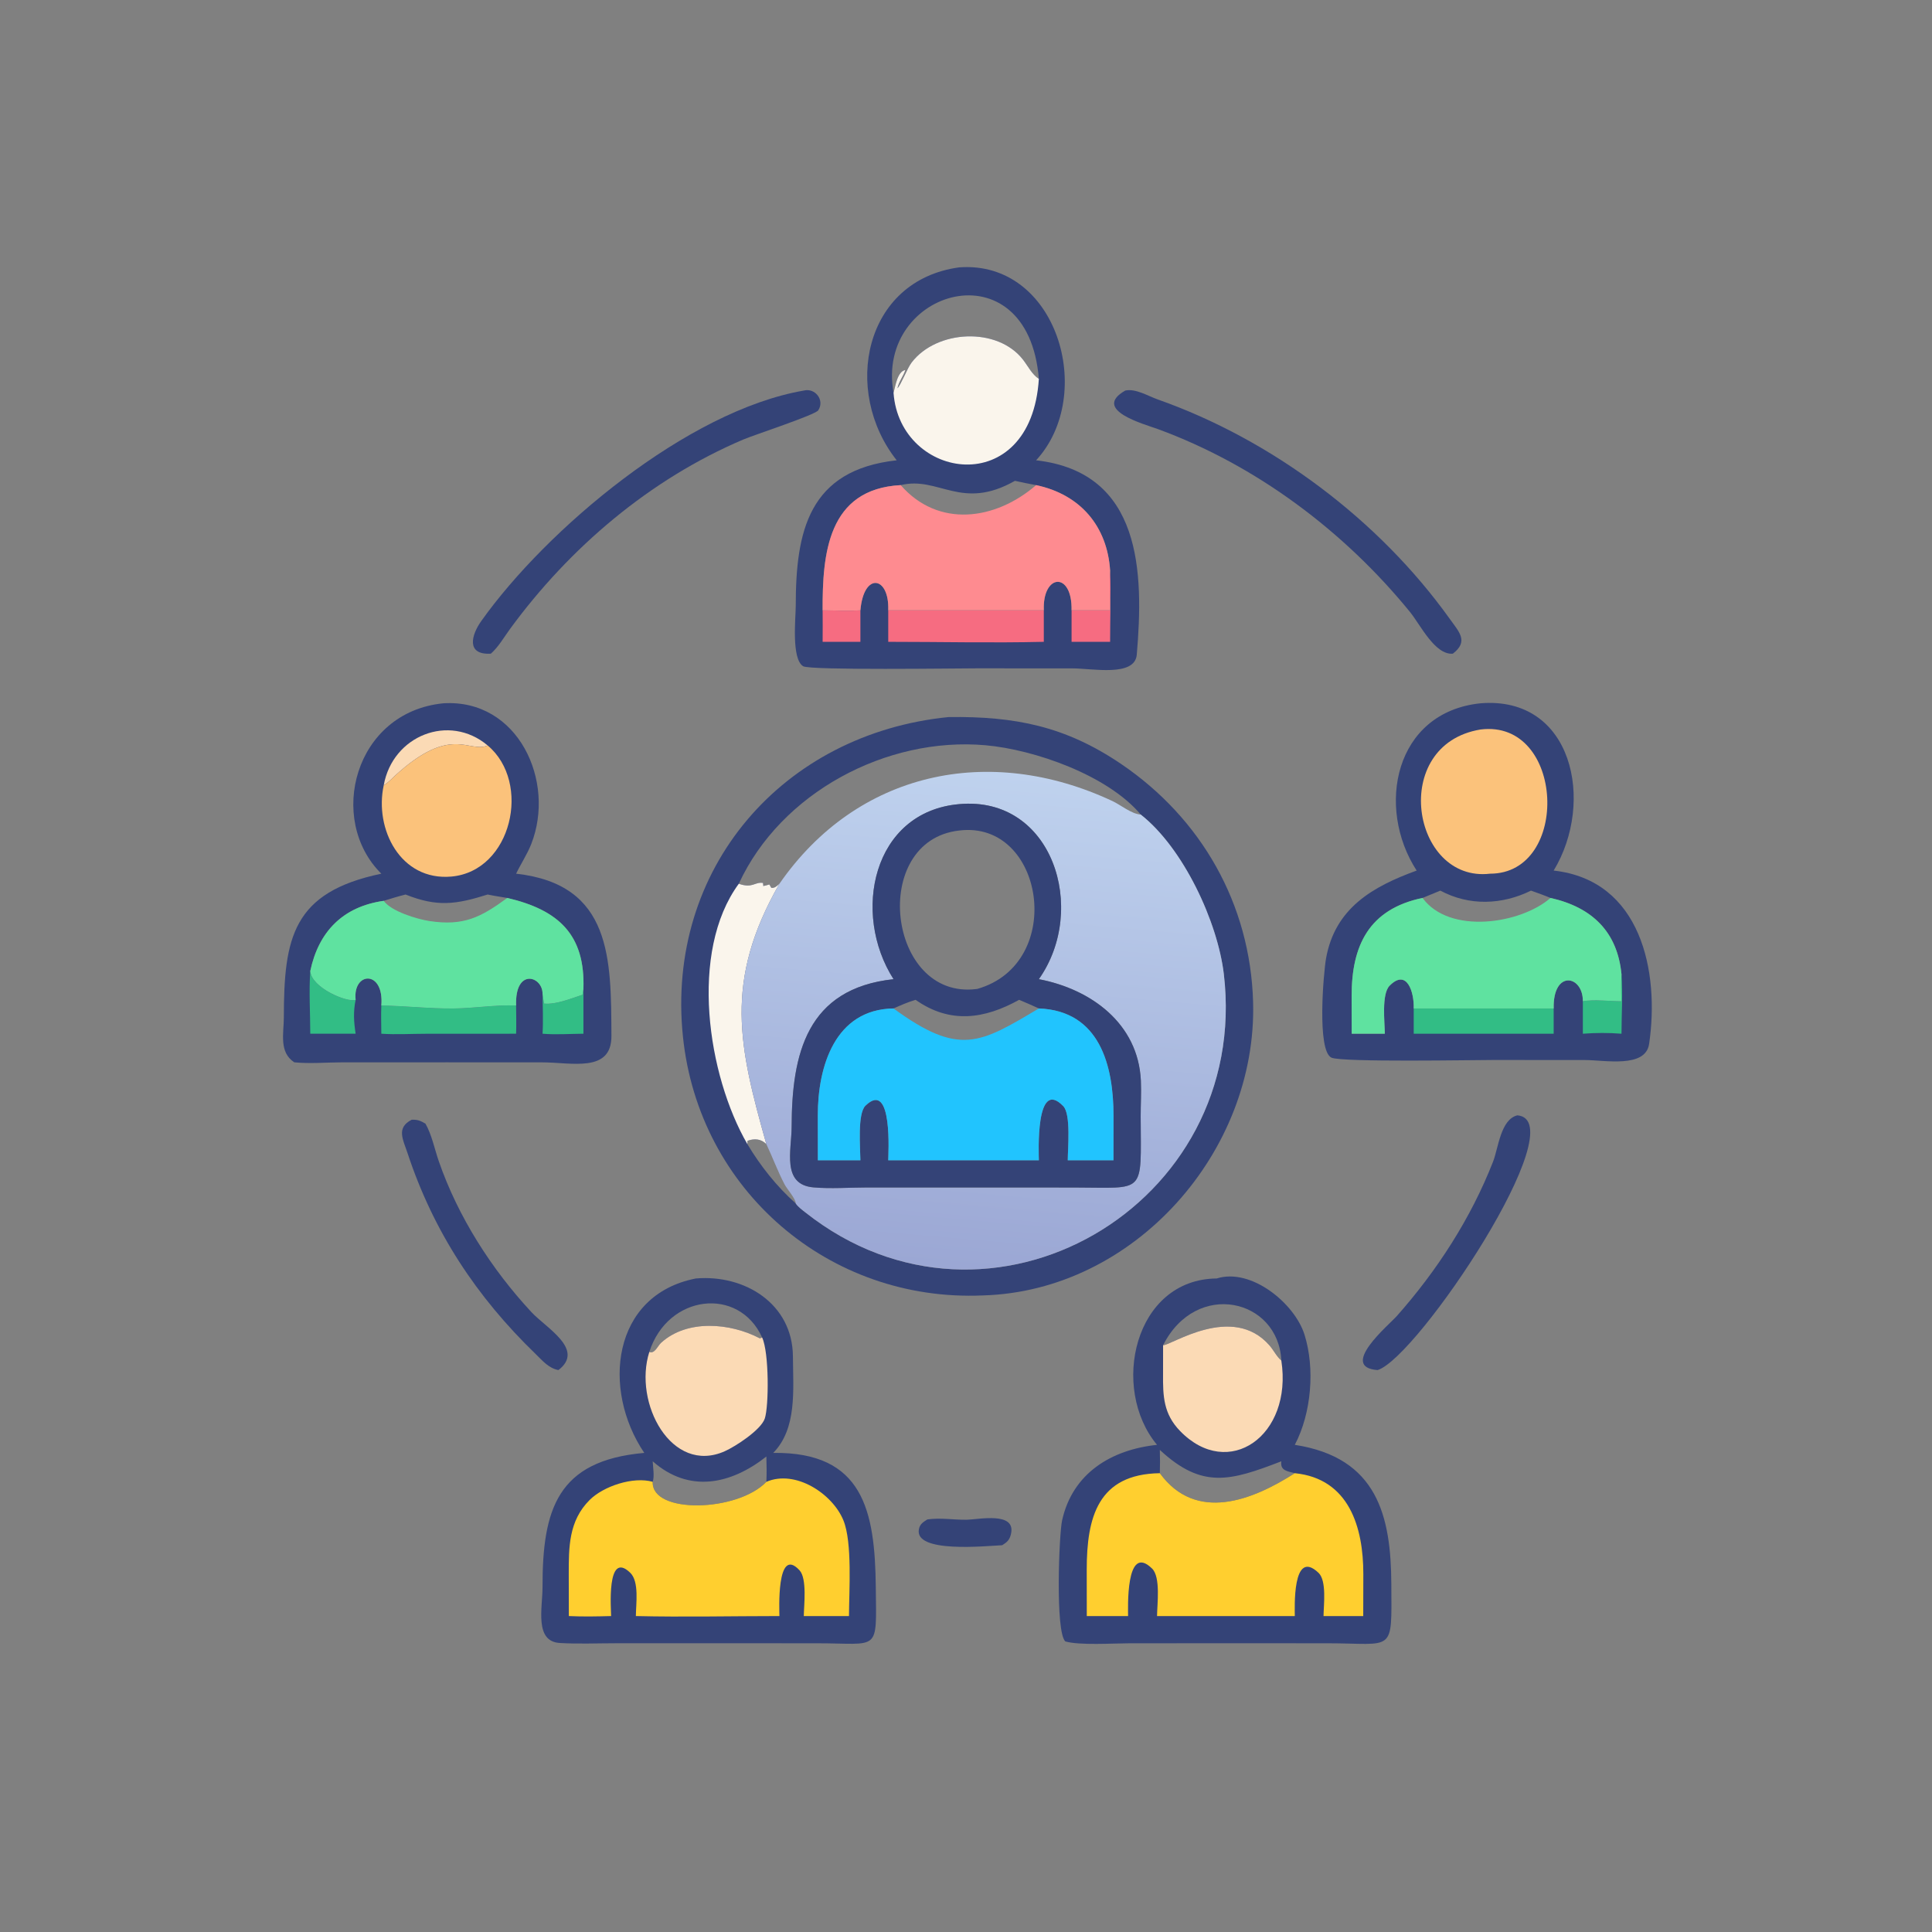 <?xml version="1.0" encoding="utf-8" ?>
<svg xmlns="http://www.w3.org/2000/svg" xmlns:xlink="http://www.w3.org/1999/xlink" width="512" height="512">
	<rect width="100%" height="100%" fill="#808080" stroke="none"/>
	<path fill="#344377" d="M245.764 402.662C249.386 402.167 252.631 402.8 256.231 402.743C259.333 402.694 269.398 400.477 267.899 406.613C267.529 408.125 266.874 408.7 265.588 409.5C261.174 409.707 242.16 411.682 243.53 405.21C243.819 403.842 244.656 403.373 245.764 402.662Z"/>
	<path fill="#344377" d="M109.092 296.747C110.641 296.671 111.395 296.991 112.744 297.772C114.418 300.678 115.182 304.555 116.287 307.746C121.392 322.49 130.282 336.383 140.852 347.744C144.776 351.962 155.094 357.644 147.987 363.084C145.38 362.59 143.769 360.582 141.93 358.806C126.257 343.667 114.86 326.354 108.02 305.641C106.809 301.974 104.936 298.878 109.092 296.747Z"/>
	<path fill="#344377" d="M402.133 295.575C417.625 296.965 375.661 359.841 365.075 363.084C354.671 362.308 368.138 351.06 370.172 348.763C380.857 336.699 389.794 322.883 395.675 307.852C397.085 304.248 397.681 296.616 402.133 295.575Z"/>
	<path fill="#344377" d="M213.014 103.504C216.01 102.724 218.624 106.04 216.844 108.742C216.04 109.962 199.89 115.237 196.946 116.49C172.234 127.006 150.96 145.094 135.174 166.666C133.547 168.889 132.154 171.383 130.078 173.234C123.419 173.598 124.938 168.243 127.531 164.597C144.836 140.26 182.098 108.832 213.014 103.504Z"/>
	<path fill="#344377" d="M298.204 103.504C300.954 102.899 304.255 104.957 306.783 105.847C337.035 116.502 365.393 137.751 384.133 163.916C386.72 167.529 389.265 169.968 385.018 173.234C380.269 173.631 376.397 165.54 373.663 162.183C356.22 140.767 332.901 123.274 306.87 113.72C303.292 112.407 289.216 108.639 298.204 103.504Z"/>
	<path fill="#344377" d="M392.367 186.379C416.802 184.383 422.748 212.531 411.739 230.71C434.957 233.289 439.834 257.515 437.035 276.641C436.081 283.156 425.31 280.921 419.947 280.92L395.875 280.906C390.647 280.905 355.698 281.55 352.869 280.296C348.939 278.554 350.749 257.742 351.413 254.006C353.781 240.696 363.691 234.973 375.427 230.71C364.573 213.974 369.526 188.732 392.367 186.379ZM405.731 236.025C398.073 239.797 389.385 240.141 381.707 236.025L376.991 237.964C362.774 240.926 358.186 250.58 358.196 263.957L358.22 273.946L366.995 273.946C366.967 270.982 366.073 263.442 368.249 261.234C372.867 256.548 374.797 263.002 374.649 267.25L411.739 267.25C411.512 256.887 419.54 258.439 419.471 265.33C422.594 264.791 426.488 265.352 429.716 265.33C429.611 262.94 429.564 260.606 429.716 258.215C428.634 246.938 421.94 240.443 410.899 237.964C409.199 237.252 407.469 236.639 405.731 236.025Z"/>
	<path fill="#32BD85" d="M429.716 258.215C430.096 263.378 429.714 268.757 429.716 273.946C426.253 273.672 422.941 273.693 419.471 273.946L419.471 265.33C422.594 264.791 426.488 265.352 429.716 265.33C429.611 262.94 429.564 260.606 429.716 258.215Z"/>
	<path fill="#32BD85" d="M411.739 267.25L411.739 273.946L374.649 273.946L374.649 267.25L411.739 267.25Z"/>
	<path fill="#FBC27B" d="M392.367 193.325C414.712 190.535 416.273 231.546 394.881 231.537C374.093 233.969 368.072 197.31 392.367 193.325Z"/>
	<path fill="#5FE2A0" d="M405.731 236.025C407.469 236.639 409.199 237.252 410.899 237.964C421.94 240.443 428.634 246.938 429.716 258.215C429.564 260.606 429.611 262.94 429.716 265.33C426.488 265.352 422.594 264.791 419.471 265.33C419.54 258.439 411.512 256.887 411.739 267.25L374.649 267.25C374.797 263.002 372.867 256.548 368.249 261.234C366.073 263.442 366.967 270.982 366.995 273.946L358.22 273.946L358.196 263.957C358.186 250.58 362.774 240.926 376.991 237.964L381.707 236.025C389.385 240.141 398.073 239.797 405.731 236.025ZM405.731 236.025C398.073 239.797 389.385 240.141 381.707 236.025L376.991 237.964C384.112 247.739 402.992 244.875 410.899 237.964C409.199 237.252 407.469 236.639 405.731 236.025Z"/>
	<path fill="#344377" d="M117.5 186.379C137.341 185.166 147.343 207.099 140.767 223.725C139.696 226.434 138.041 228.907 136.776 231.537C162.223 234.367 161.928 254.231 162.036 274.532C162.088 284.4 151.457 281.538 143.711 281.538L118.687 281.525L90.717 281.53C86.529 281.536 82.139 281.941 77.985 281.525C73.877 278.829 75.214 273.852 75.219 269.63C75.246 248.466 77.553 236.456 101.057 231.537C86.576 217.213 93.905 188.702 117.5 186.379ZM129.236 237.056C120.851 239.7 115.867 240.412 107.481 237.056C105.53 237.545 103.616 238.133 101.695 238.73C90.832 240.269 84.426 246.924 82.226 257.334C82.576 261.779 91.994 265.73 94.243 264.963C93.426 257.471 101.845 256.931 101.057 266.469C107.475 266.549 113.809 267.32 120.274 267.249C125.771 267.188 131.291 266.236 136.776 266.469C136.42 256.397 143.831 258.687 143.78 263.37L144.181 265.939C147.313 266.275 151.373 264.58 154.354 263.614L154.614 262.069C155.101 247.742 148.113 241.173 134.429 237.964C132.706 237.664 130.944 237.426 129.236 237.056Z"/>
	<path fill="#32BD85" d="M143.78 263.37L144.181 265.939C147.313 266.275 151.373 264.58 154.354 263.614L154.614 262.069L154.614 273.946C151.062 273.972 147.314 274.244 143.78 273.946C143.995 270.367 143.818 266.94 143.78 263.37Z"/>
	<path fill="#FBDAB5" d="M101.695 208.086C104.046 194.95 119.009 188.955 129.236 197.552C124.252 199.74 119.713 191.807 104.715 205.536C103.793 206.38 102.805 207.52 101.695 208.086Z"/>
	<path fill="#32BD85" d="M82.226 273.946C82.216 268.46 81.855 262.797 82.226 257.334C82.576 261.779 91.994 265.73 94.243 264.963C93.596 268.198 93.762 270.698 94.243 273.946L82.226 273.946Z"/>
	<path fill="#32BD85" d="M136.776 266.469C136.787 268.956 136.86 271.461 136.776 273.946L112.895 273.959C108.987 273.962 104.949 274.207 101.057 273.946C101.036 271.459 100.953 268.954 101.057 266.469C107.475 266.549 113.809 267.32 120.274 267.249C125.771 267.188 131.291 266.236 136.776 266.469Z"/>
	<path fill="#FBC27B" d="M101.695 208.086C102.805 207.52 103.793 206.38 104.715 205.536C119.713 191.807 124.252 199.74 129.236 197.552C140.945 207.355 135.663 230.866 119.62 232.299C106.161 233.502 99.169 219.726 101.695 208.086Z"/>
	<path fill="#5FE2A0" d="M129.236 237.056C130.944 237.426 132.706 237.664 134.429 237.964C148.113 241.173 155.101 247.742 154.614 262.069L154.354 263.614C151.373 264.58 147.313 266.275 144.181 265.939L143.78 263.37C143.831 258.687 136.42 256.397 136.776 266.469C131.291 266.236 125.771 267.188 120.274 267.249C113.809 267.32 107.475 266.549 101.057 266.469C101.845 256.931 93.426 257.471 94.243 264.963C91.994 265.73 82.576 261.779 82.226 257.334C84.426 246.924 90.832 240.269 101.695 238.73C103.616 238.133 105.53 237.545 107.481 237.056C115.867 240.412 120.851 239.7 129.236 237.056ZM129.236 237.056C120.851 239.7 115.867 240.412 107.481 237.056C105.53 237.545 103.616 238.133 101.695 238.73C103.637 241.512 110.576 243.601 113.828 244.088C122.831 245.437 127.342 243.162 134.429 237.964C132.706 237.664 130.944 237.426 129.236 237.056Z"/>
	<path fill="#344377" d="M184.402 338.809C197.331 337.701 210.033 345.476 210.132 359.462C210.195 368.464 211.233 378.549 204.921 385.034C228.759 384.745 231.881 400.327 232.093 420.616C232.276 438.114 233.196 435.48 216.485 435.484L190.892 435.473L163.01 435.479C158.16 435.479 153.176 435.7 148.337 435.407C141.577 434.999 143.78 426.117 143.774 420.626C143.749 400.042 147.652 387.058 170.741 385.034C159.407 368.246 162.122 343.186 184.402 338.809ZM203.096 385.999C193.593 393.462 182.577 395.72 172.976 387.26C173.044 388.844 173.474 391.222 172.976 392.698C172.61 401.327 195.486 400.696 203.096 392.698C203.197 390.453 203.174 388.244 203.096 385.999ZM172.076 358.278C173.496 358.857 174.289 356.675 175.193 355.852C182.101 349.569 193.509 350.548 201.367 354.677L201.976 354.454C195.822 340.842 176.976 342.966 172.076 358.278Z"/>
	<path fill="#FBDAB5" d="M172.076 358.278C173.496 358.857 174.289 356.675 175.193 355.852C182.101 349.569 193.509 350.548 201.367 354.677L201.976 354.454C203.838 358.413 203.775 372.719 202.669 375.947C201.64 378.952 194.946 383.316 192.06 384.599C177.953 390.869 167.777 371.802 172.076 358.278Z"/>
	<path fill="#FFCF2F" d="M203.096 392.698C210.798 389.392 220.608 395.83 223.507 402.894C225.908 408.746 225.008 421.68 224.989 428.272L213.014 428.272C213.049 425.391 213.918 418.357 211.885 416.147C205.657 409.378 206.561 427.359 206.555 428.272C193.897 428.277 181.159 428.566 168.51 428.272C168.526 425.073 169.461 419.143 167.002 416.78C160.614 410.642 161.97 426.827 161.95 428.272C158.207 428.374 154.493 428.449 150.75 428.272L150.725 417.326C150.718 410.001 150.69 403.071 156.265 397.506C159.905 393.871 167.779 391.218 172.976 392.698C172.61 401.327 195.486 400.696 203.096 392.698Z"/>
	<path fill="#344377" d="M322.434 338.809C331.588 335.917 343.111 345.428 345.705 353.689C348.506 362.607 347.575 374.462 343.136 382.899C365.09 386.291 368.622 401.822 368.716 419.814C368.813 438.409 369.596 435.48 351.704 435.483L325.476 435.473L299.298 435.486C294.961 435.494 286.096 436.081 282.317 434.993C279.617 432.383 280.667 406.528 281.468 402.915C284.231 390.454 294.447 384.182 306.628 382.899C294.152 367.93 300.574 339.007 322.434 338.809ZM307.37 384.245C307.433 386.306 307.429 388.351 307.37 390.412C316.954 403.559 331.894 397.613 343.136 390.412C341.093 389.87 339.218 389.72 339.566 387.26C326.048 392.473 318.597 394.675 307.37 384.245ZM308.23 356.492C310.202 356.667 326.602 345.246 336.447 356.574C337.483 357.766 338.375 359.581 339.566 360.549C338.795 344.194 317.05 339.069 308.23 356.492Z"/>
	<path fill="#FBDAB5" d="M308.23 356.492C310.202 356.667 326.602 345.246 336.447 356.574C337.483 357.766 338.375 359.581 339.566 360.549C342.635 380.562 325.529 392.425 312.733 379.231C308.341 374.701 308.167 370.038 308.222 364.049L308.23 356.492Z"/>
	<path fill="#FFCF2F" d="M343.136 390.412C357.564 391.851 361.31 404.824 361.296 417.148L361.271 428.272L350.747 428.272C350.784 425.377 351.627 418.925 349.432 416.826C342.362 410.068 343.149 426.564 343.136 428.272L306.628 428.272C306.658 425.096 307.623 417.951 305.308 415.68C298.174 408.683 298.977 426.752 298.954 428.272L288.01 428.272L287.995 415.978C287.995 402.097 290.96 390.648 307.37 390.412C316.954 403.559 331.894 397.613 343.136 390.412Z"/>
	<path fill="#344377" d="M254.186 70.855C280.096 68.914 290.611 104.584 274.58 121.983C302.676 125.179 303.11 151.776 301.258 173.488C300.749 179.463 289.48 177.129 284.243 177.129L259.008 177.114C253.549 177.118 214.678 177.674 212.852 176.563C209.668 174.625 210.881 163.673 210.882 160.565C210.885 140.803 214.275 124.562 237.634 121.983C223.111 103.627 228.941 74.298 254.186 70.855ZM268.973 127.425C254.789 135.484 248.787 126.103 238.696 128.562C219.315 129.589 217.949 146.871 218.004 161.73C221.297 161.756 224.735 161.974 228.015 161.73C228.899 151.473 235.738 152.679 235.392 161.73L276.62 161.73C276.232 151.989 284.199 151.367 283.978 161.73L294.19 161.73C294.207 158.242 293.969 154.705 294.19 151.225C293.454 139.466 286.296 131.034 274.58 128.562C272.7 128.243 270.838 127.824 268.973 127.425ZM236.797 104.103C237.283 102.383 237.803 98.409 239.939 98.046C239.356 99.788 238.238 101.035 237.83 102.894C238.714 102.087 240.415 97.611 241.579 96.082C248.205 87.375 264.378 86.537 271.16 95.381C272.48 97.102 273.454 99.181 275.308 100.409C272.424 64.829 231.871 76.671 236.797 104.103Z"/>
	<path fill="#F66C81" d="M218.004 161.73C221.297 161.756 224.735 161.974 228.015 161.73L228.015 170.091L218.004 170.091C218.04 167.304 218.019 164.517 218.004 161.73Z"/>
	<path fill="#F66C81" d="M294.19 151.225C294.441 157.487 294.186 163.82 294.19 170.091L283.978 170.091L283.978 161.73L294.19 161.73C294.207 158.242 293.969 154.705 294.19 151.225Z"/>
	<path fill="#F66C81" d="M235.392 161.73L276.62 161.73L276.62 170.091C262.909 170.415 249.113 170.091 235.392 170.091L235.392 161.73Z"/>
	<path fill="#FAF5EC" d="M236.797 104.103C237.283 102.383 237.803 98.409 239.939 98.046C239.356 99.788 238.238 101.035 237.83 102.894C238.714 102.087 240.415 97.611 241.579 96.082C248.205 87.375 264.378 86.537 271.16 95.381C272.48 97.102 273.454 99.181 275.308 100.409C273.252 132.795 238.454 127.313 236.797 104.103Z"/>
	<path fill="#FE8B90" d="M268.973 127.425C270.838 127.824 272.7 128.243 274.58 128.562C286.296 131.034 293.454 139.466 294.19 151.225C293.969 154.705 294.207 158.242 294.19 161.73L283.978 161.73C284.199 151.367 276.232 151.989 276.62 161.73L235.392 161.73C235.738 152.679 228.899 151.473 228.015 161.73C224.735 161.974 221.297 161.756 218.004 161.73C217.949 146.871 219.315 129.589 238.696 128.562C248.787 126.103 254.789 135.484 268.973 127.425ZM268.973 127.425C254.789 135.484 248.787 126.103 238.696 128.562C248.666 139.999 263.815 137.883 274.58 128.562C272.7 128.243 270.838 127.824 268.973 127.425Z"/>
	<path fill="#344377" d="M251.386 190.028C268.984 189.799 282.333 192.455 297.047 202.417C318.347 216.839 331.359 239.582 332.084 265.552C333.191 305.134 300.681 342.186 260.438 343.303C219.726 345.068 185.207 315.445 180.989 274.746C176.363 230.118 207.5 194.412 251.386 190.028ZM206.555 234.204C191.708 260.155 195.855 277.432 203.096 303.213C204.762 306.732 206.125 310.461 207.933 313.898C208.597 315.16 210.849 317.62 210.883 318.927C211.477 319.83 212.59 320.635 213.431 321.3C262.254 359.954 331.563 319.42 324.328 258.144C322.698 244.339 313.629 224.764 302.318 215.873C299.819 215.7 297.065 213.347 294.804 212.288C262.031 196.934 227.113 204.521 206.555 234.204ZM195.788 234.204C199.497 235.498 199.927 233.673 202.199 233.98L202.287 234.806C202.837 234.698 203.355 234.554 203.891 234.393L204.4 235.281C205.317 235.423 205.925 234.764 206.555 234.204C227.113 204.521 262.031 196.934 294.804 212.288C297.065 213.347 299.819 215.7 302.318 215.873C293.504 205.403 274.094 198.635 261.136 197.495C234.977 195.193 206.949 210.021 195.788 234.204ZM198.067 303.213C201.536 309.008 205.826 314.419 210.883 318.927C210.849 317.62 208.597 315.16 207.933 313.898C206.125 310.461 204.762 306.732 203.096 303.213C201.671 301.782 199.923 301.659 198.098 302.325L198.067 303.213Z"/>
	<path fill="#FAF5EC" d="M195.788 234.204C199.497 235.498 199.927 233.673 202.199 233.98L202.287 234.806C202.837 234.698 203.355 234.554 203.891 234.393L204.4 235.281C205.317 235.423 205.925 234.764 206.555 234.204C191.708 260.155 195.855 277.432 203.096 303.213C201.671 301.782 199.923 301.659 198.098 302.325L198.067 303.213C187.482 284.955 182.563 252.212 195.788 234.204Z"/>
	<defs>
		<linearGradient id="gradient_0" gradientUnits="userSpaceOnUse" x1="254.721" y1="335.908" x2="266.054" y2="204.832">
			<stop offset="0" stop-color="#9BA7D4"/>
			<stop offset="1" stop-color="#BFD2EE"/>
		</linearGradient>
	</defs>
	<path fill="url(#gradient_0)" d="M206.555 234.204C227.113 204.521 262.031 196.934 294.804 212.288C297.065 213.347 299.819 215.7 302.318 215.873C313.629 224.764 322.698 244.339 324.328 258.144C331.563 319.42 262.254 359.954 213.431 321.3C212.59 320.635 211.477 319.83 210.883 318.927C210.849 317.62 208.597 315.16 207.933 313.898C206.125 310.461 204.762 306.732 203.096 303.213C195.855 277.432 191.708 260.155 206.555 234.204ZM254.186 213.103C231.185 215.141 225.651 242.087 236.797 259.493C213.772 261.977 209.832 279.334 209.794 298.618C209.782 304.838 207.058 313.931 215.595 314.673C220.165 315.071 224.988 314.7 229.589 314.695L258.225 314.69L284.605 314.705C303.792 314.714 302.362 316.87 302.291 295.896C302.281 292.73 302.493 289.529 302.343 286.368C301.625 271.205 289.099 262.124 275.308 259.493C288.425 240.918 278.93 210.842 254.186 213.103Z"/>
	<path fill="#344377" d="M254.186 213.103C278.93 210.842 288.425 240.918 275.308 259.493C289.099 262.124 301.625 271.205 302.343 286.368C302.493 289.529 302.281 292.73 302.291 295.896C302.362 316.87 303.792 314.714 284.605 314.705L258.225 314.69L229.589 314.695C224.988 314.7 220.165 315.071 215.595 314.673C207.058 313.931 209.782 304.838 209.794 298.618C209.832 279.334 213.772 261.977 236.797 259.493C225.651 242.087 231.185 215.141 254.186 213.103ZM242.642 264.963C240.612 265.558 238.725 266.393 236.797 267.25C221.253 267.483 216.708 282.672 216.726 295.62L216.742 307.486L228.015 307.486C227.988 304.301 227.183 295.122 229.357 293.017C236.706 285.904 235.384 306.252 235.392 307.486L275.308 307.486C275.295 305.874 274.326 285.385 281.792 293.158C283.847 295.298 282.969 304.48 282.969 307.486L295.082 307.486L295.095 295.698C295.093 282.349 291.426 267.876 275.308 267.25C273.564 266.477 271.849 265.676 270.078 264.963C260.964 270.02 251.832 271.447 242.642 264.963ZM254.186 220.099C230.303 222.787 235.164 265.07 258.77 262.101L259.008 262.069C282.667 255.302 276.695 217.284 254.186 220.099Z"/>
	<path fill="#21C4FE" d="M242.642 264.963C251.832 271.447 260.964 270.02 270.078 264.963C271.849 265.676 273.564 266.477 275.308 267.25C291.426 267.876 295.093 282.349 295.095 295.698L295.082 307.486L282.969 307.486C282.969 304.48 283.847 295.298 281.792 293.158C274.326 285.385 275.295 305.874 275.308 307.486L235.392 307.486C235.384 306.252 236.706 285.904 229.357 293.017C227.183 295.122 227.988 304.301 228.015 307.486L216.742 307.486L216.726 295.62C216.708 282.672 221.253 267.483 236.797 267.25C238.725 266.393 240.612 265.558 242.642 264.963ZM242.642 264.963C240.612 265.558 238.725 266.393 236.797 267.25C254.288 280.051 259.728 276.509 275.308 267.25C273.564 266.477 271.849 265.676 270.078 264.963C260.964 270.02 251.832 271.447 242.642 264.963Z"/>
</svg>
